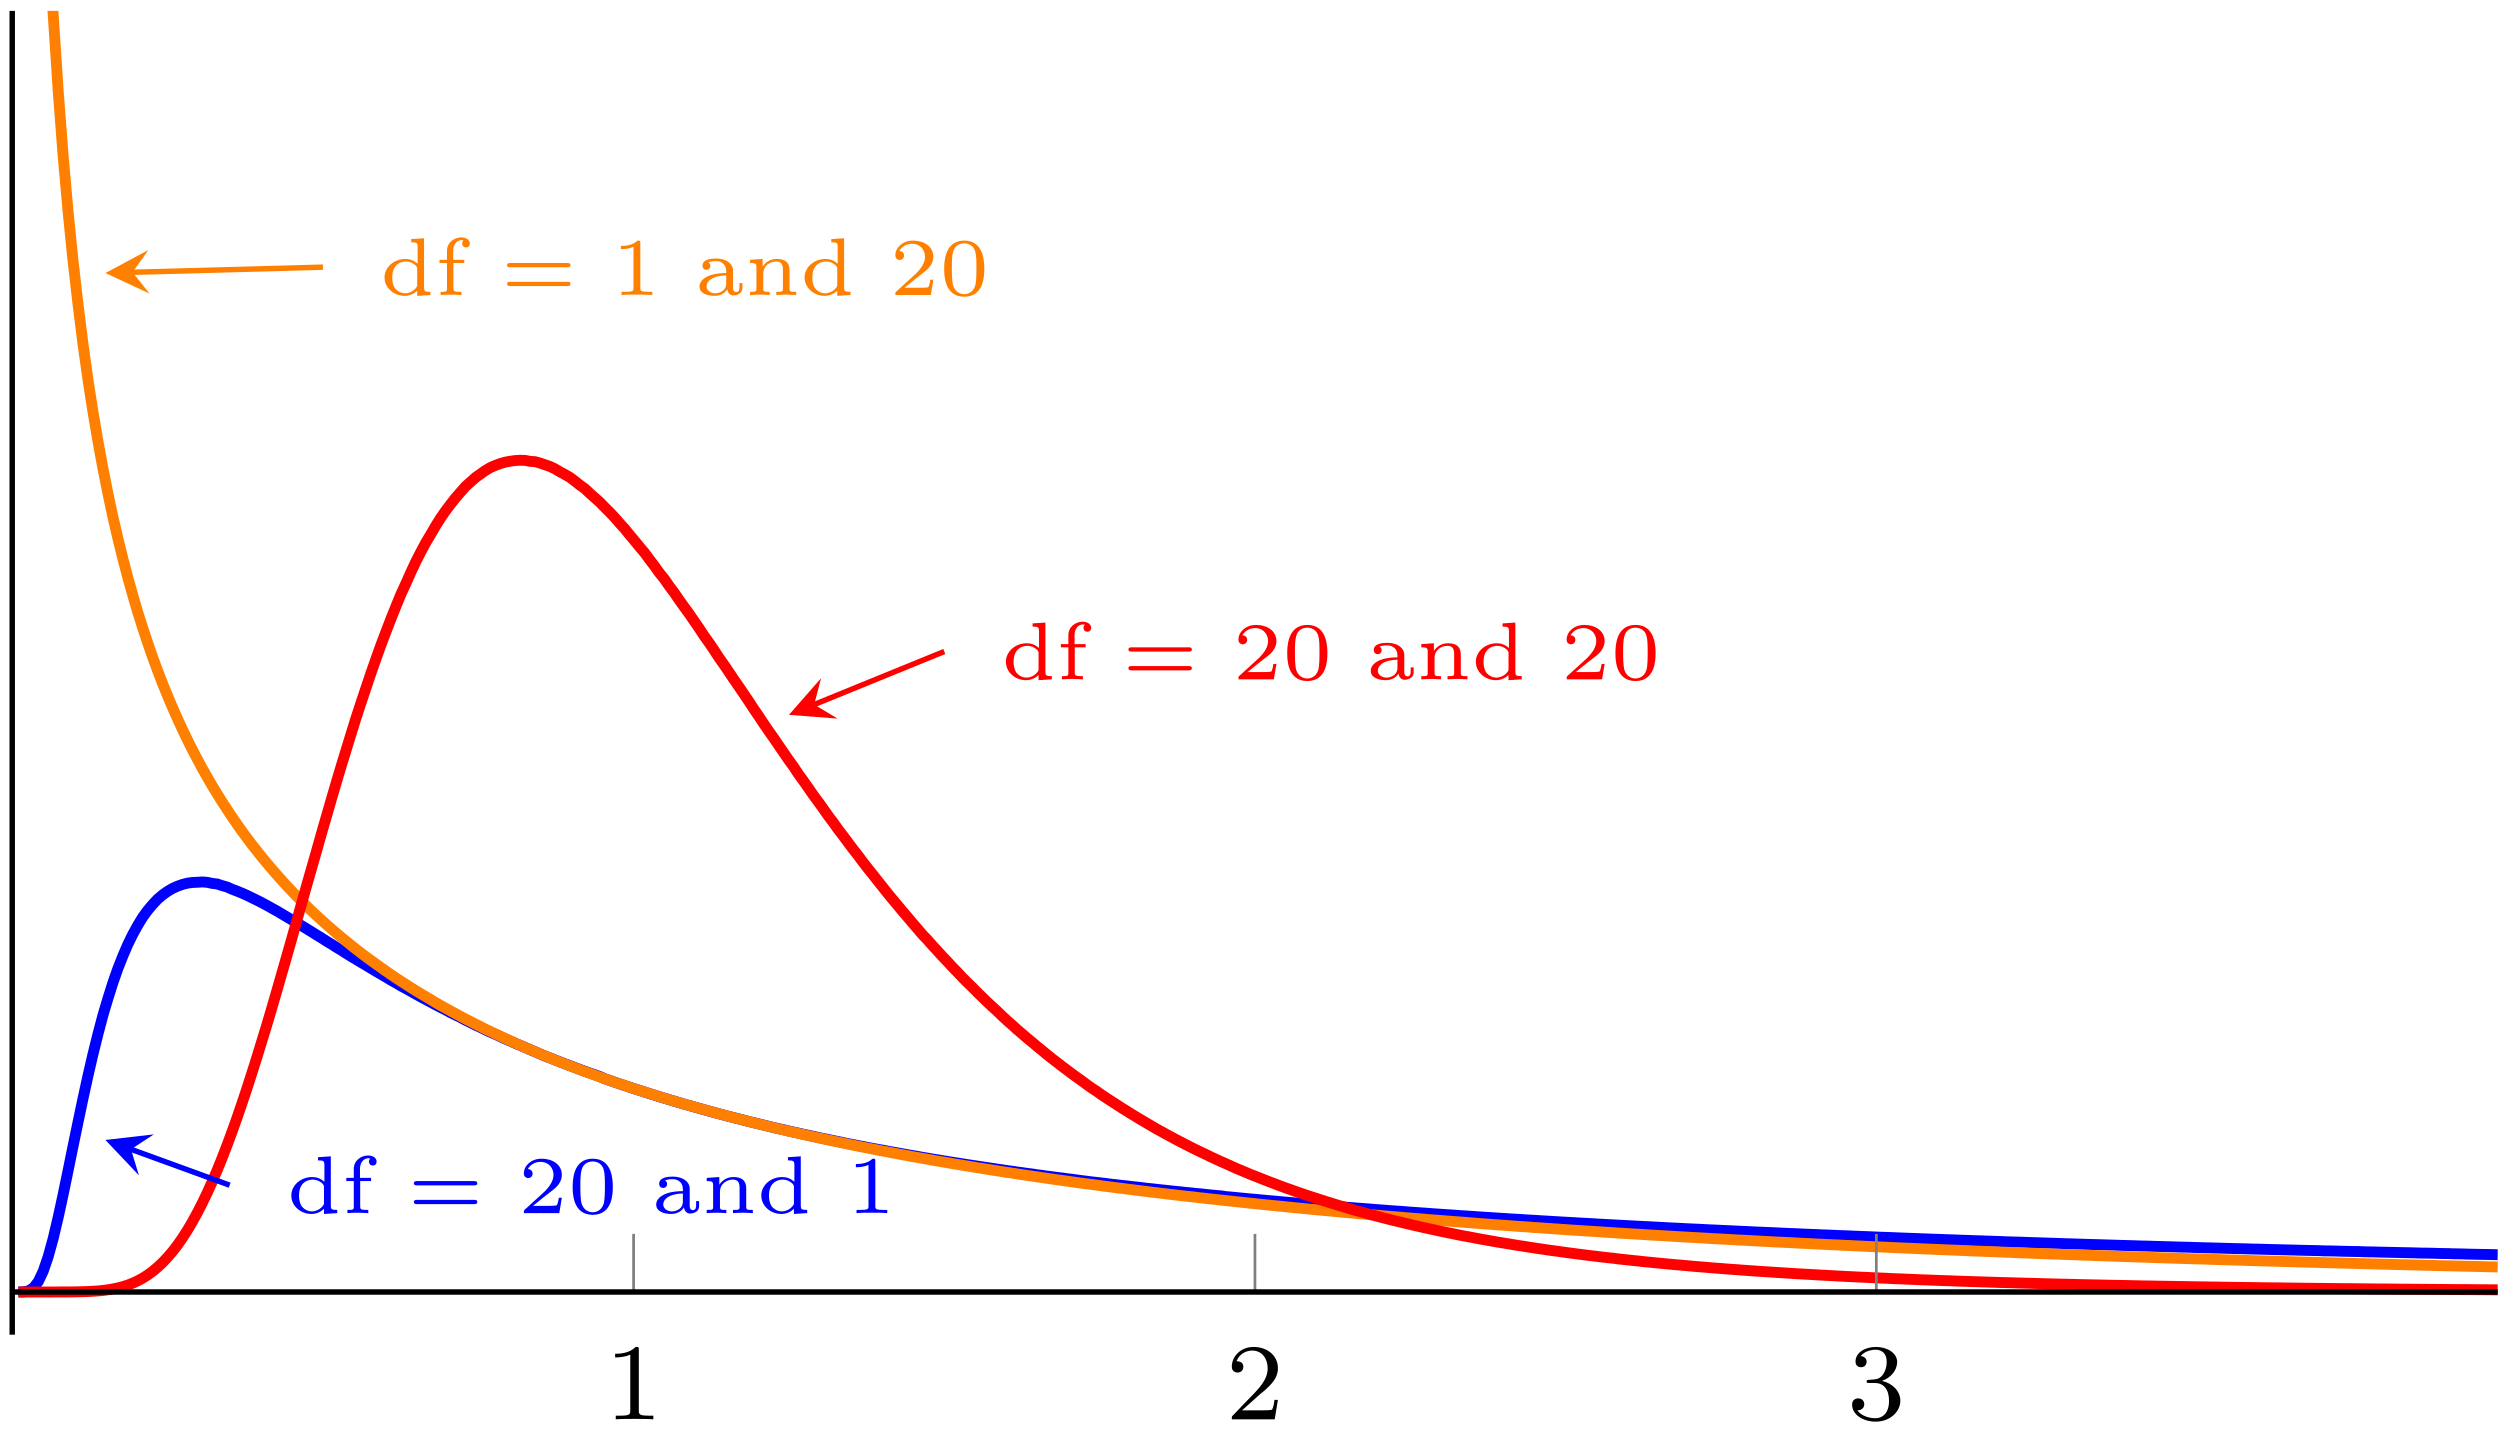 <?xml version="1.0" encoding="UTF-8"?>
<svg xmlns="http://www.w3.org/2000/svg" xmlns:xlink="http://www.w3.org/1999/xlink" width="183pt" height="105pt" viewBox="0 0 183 105" version="1.1">
<defs>
<g>
<symbol overflow="visible" id="glyph0-0">
<path style="stroke:none;" d=""/>
</symbol>
<symbol overflow="visible" id="glyph0-1">
<path style="stroke:none;" d="M 3.688 0 L 3.688 -0.234 C 3.266 -0.234 3.219 -0.281 3.219 -0.562 L 3.219 -4.156 L 2.281 -4.094 L 2.281 -3.859 C 2.688 -3.859 2.75 -3.812 2.75 -3.516 L 2.75 -2.297 C 2.484 -2.531 2.188 -2.641 1.859 -2.641 C 1.031 -2.641 0.328 -2.047 0.328 -1.281 C 0.328 -0.547 0.984 0.062 1.797 0.062 C 2.156 0.062 2.469 -0.078 2.719 -0.312 L 2.719 0.062 Z M 2.719 -0.766 C 2.719 -0.656 2.719 -0.641 2.625 -0.516 C 2.328 -0.156 1.938 -0.125 1.828 -0.125 C 1.578 -0.125 1.328 -0.234 1.125 -0.453 C 0.938 -0.688 0.891 -1.016 0.891 -1.281 C 0.891 -2.375 1.688 -2.453 1.906 -2.453 C 2.109 -2.453 2.406 -2.375 2.641 -2.125 C 2.719 -2.016 2.719 -2 2.719 -1.891 Z M 2.719 -0.766 "/>
</symbol>
<symbol overflow="visible" id="glyph0-2">
<path style="stroke:none;" d="M 2.531 -3.766 C 2.531 -4.031 2.266 -4.219 1.906 -4.219 C 1.422 -4.219 0.859 -3.875 0.859 -3.234 L 0.859 -2.578 L 0.312 -2.578 L 0.312 -2.344 L 0.859 -2.344 L 0.859 -0.484 C 0.859 -0.234 0.797 -0.234 0.391 -0.234 L 0.391 0 C 0.531 -0.016 0.984 -0.031 1.109 -0.031 C 1.422 -0.031 1.844 0 1.922 0 L 1.922 -0.234 L 1.797 -0.234 C 1.344 -0.234 1.328 -0.297 1.328 -0.5 L 1.328 -2.344 L 2.125 -2.344 L 2.125 -2.578 L 1.312 -2.578 L 1.312 -3.234 C 1.312 -3.781 1.656 -4.016 1.906 -4.016 C 1.984 -4.016 2.047 -4 2.078 -4 C 2.031 -3.969 1.969 -3.922 1.969 -3.766 C 1.969 -3.609 2.078 -3.484 2.25 -3.484 C 2.422 -3.484 2.531 -3.609 2.531 -3.766 Z M 2.531 -3.766 "/>
</symbol>
<symbol overflow="visible" id="glyph0-3">
<path style="stroke:none;" d="M 5.109 -2.188 C 5.109 -2.344 4.953 -2.344 4.859 -2.344 L 0.719 -2.344 C 0.641 -2.344 0.469 -2.344 0.469 -2.188 C 0.469 -2.031 0.609 -2.031 0.688 -2.031 L 4.891 -2.031 C 4.984 -2.031 5.109 -2.031 5.109 -2.188 Z M 5.109 -0.812 C 5.109 -0.969 4.984 -0.969 4.891 -0.969 L 0.688 -0.969 C 0.609 -0.969 0.469 -0.969 0.469 -0.812 C 0.469 -0.656 0.641 -0.656 0.719 -0.656 L 4.859 -0.656 C 4.953 -0.656 5.109 -0.656 5.109 -0.812 Z M 5.109 -0.812 "/>
</symbol>
<symbol overflow="visible" id="glyph0-4">
<path style="stroke:none;" d="M 3.219 -1.125 L 3 -1.125 C 2.984 -1.031 2.922 -0.641 2.844 -0.578 C 2.797 -0.531 2.312 -0.531 2.219 -0.531 L 1.109 -0.531 L 1.875 -1.156 C 2.078 -1.328 2.609 -1.703 2.797 -1.891 C 2.969 -2.062 3.219 -2.375 3.219 -2.797 C 3.219 -3.547 2.547 -3.984 1.734 -3.984 C 0.969 -3.984 0.438 -3.469 0.438 -2.906 C 0.438 -2.609 0.688 -2.562 0.75 -2.562 C 0.906 -2.562 1.078 -2.672 1.078 -2.891 C 1.078 -3.016 1 -3.219 0.734 -3.219 C 0.875 -3.516 1.234 -3.75 1.656 -3.75 C 2.281 -3.75 2.609 -3.281 2.609 -2.797 C 2.609 -2.375 2.328 -1.938 1.922 -1.547 L 0.5 -0.25 C 0.438 -0.188 0.438 -0.188 0.438 0 L 3.031 0 Z M 3.219 -1.125 "/>
</symbol>
<symbol overflow="visible" id="glyph0-5">
<path style="stroke:none;" d="M 3.297 -1.906 C 3.297 -2.344 3.297 -3.984 1.828 -3.984 C 0.359 -3.984 0.359 -2.344 0.359 -1.906 C 0.359 -1.484 0.359 0.125 1.828 0.125 C 3.297 0.125 3.297 -1.484 3.297 -1.906 Z M 2.719 -1.984 C 2.719 -1.609 2.719 -1 2.625 -0.672 C 2.453 -0.141 2.016 -0.062 1.828 -0.062 C 1.578 -0.062 1.172 -0.188 1.016 -0.688 C 0.922 -1.031 0.922 -1.609 0.922 -1.984 C 0.922 -2.391 0.922 -2.844 1.016 -3.172 C 1.156 -3.703 1.609 -3.781 1.828 -3.781 C 2.094 -3.781 2.5 -3.656 2.625 -3.203 C 2.719 -2.891 2.719 -2.453 2.719 -1.984 Z M 2.719 -1.984 "/>
</symbol>
<symbol overflow="visible" id="glyph0-6">
<path style="stroke:none;" d="M 3.469 -0.531 L 3.469 -0.875 L 3.25 -0.875 L 3.25 -0.547 C 3.25 -0.484 3.25 -0.219 3.016 -0.219 C 2.781 -0.219 2.781 -0.484 2.781 -0.547 L 2.781 -1.781 C 2.781 -2.344 2.219 -2.672 1.547 -2.672 C 1.25 -2.672 0.547 -2.641 0.547 -2.141 C 0.547 -1.969 0.656 -1.844 0.844 -1.844 C 1.016 -1.844 1.125 -1.969 1.125 -2.125 C 1.125 -2.234 1.078 -2.344 0.969 -2.391 C 1.172 -2.484 1.469 -2.484 1.531 -2.484 C 1.953 -2.484 2.281 -2.219 2.281 -1.766 L 2.281 -1.609 C 2.016 -1.609 1.531 -1.594 1.094 -1.438 C 0.703 -1.297 0.328 -1.031 0.328 -0.625 C 0.328 -0.094 0.953 0.062 1.422 0.062 C 1.922 0.062 2.219 -0.188 2.359 -0.422 C 2.406 -0.109 2.594 0.031 2.812 0.031 C 2.828 0.031 3.469 0.031 3.469 -0.531 Z M 2.281 -0.844 C 2.281 -0.234 1.672 -0.125 1.484 -0.125 C 1.156 -0.125 0.844 -0.328 0.844 -0.625 C 0.844 -0.969 1.172 -1.406 2.281 -1.438 Z M 2.281 -0.844 "/>
</symbol>
<symbol overflow="visible" id="glyph0-7">
<path style="stroke:none;" d="M 3.75 0 L 3.75 -0.234 C 3.328 -0.234 3.266 -0.234 3.266 -0.484 L 3.266 -1.812 C 3.266 -2.391 2.938 -2.641 2.328 -2.641 C 1.812 -2.641 1.484 -2.359 1.297 -2.078 L 1.297 -2.641 L 0.375 -2.578 L 0.375 -2.344 C 0.797 -2.344 0.844 -2.297 0.844 -2 L 0.844 -0.484 C 0.844 -0.234 0.797 -0.234 0.375 -0.234 L 0.375 0 C 0.422 0 0.828 -0.031 1.094 -0.031 C 1.359 -0.031 1.766 0 1.812 0 L 1.812 -0.234 C 1.406 -0.234 1.344 -0.234 1.344 -0.484 L 1.344 -1.547 C 1.344 -2.203 1.906 -2.453 2.281 -2.453 C 2.688 -2.453 2.781 -2.203 2.781 -1.828 L 2.781 -0.484 C 2.781 -0.234 2.719 -0.234 2.297 -0.234 L 2.297 0 C 2.344 0 2.75 -0.031 3.016 -0.031 C 3.297 -0.031 3.688 0 3.75 0 Z M 3.75 0 "/>
</symbol>
<symbol overflow="visible" id="glyph0-8">
<path style="stroke:none;" d="M 3.016 0 L 3.016 -0.234 L 2.766 -0.234 C 2.141 -0.234 2.141 -0.312 2.141 -0.516 L 2.141 -3.797 C 2.141 -3.984 2.125 -3.984 1.938 -3.984 C 1.547 -3.594 0.938 -3.594 0.719 -3.594 L 0.719 -3.359 C 0.875 -3.359 1.281 -3.359 1.641 -3.531 L 1.641 -0.516 C 1.641 -0.312 1.641 -0.234 1.016 -0.234 L 0.766 -0.234 L 0.766 0 C 1.094 -0.031 1.562 -0.031 1.891 -0.031 C 2.219 -0.031 2.688 -0.031 3.016 0 Z M 3.016 0 "/>
</symbol>
<symbol overflow="visible" id="glyph1-0">
<path style="stroke:none;" d=""/>
</symbol>
<symbol overflow="visible" id="glyph1-1">
<path style="stroke:none;" d="M 2.5 -5.078 C 2.5 -5.297 2.484 -5.297 2.266 -5.297 C 1.938 -4.984 1.516 -4.797 0.766 -4.797 L 0.766 -4.531 C 0.984 -4.531 1.406 -4.531 1.875 -4.734 L 1.875 -0.656 C 1.875 -0.359 1.844 -0.266 1.094 -0.266 L 0.812 -0.266 L 0.812 0 C 1.141 -0.031 1.828 -0.031 2.188 -0.031 C 2.547 -0.031 3.234 -0.031 3.562 0 L 3.562 -0.266 L 3.281 -0.266 C 2.531 -0.266 2.5 -0.359 2.5 -0.656 Z M 2.5 -5.078 "/>
</symbol>
<symbol overflow="visible" id="glyph1-2">
<path style="stroke:none;" d="M 2.25 -1.625 C 2.375 -1.75 2.703 -2.016 2.844 -2.125 C 3.328 -2.578 3.797 -3.016 3.797 -3.734 C 3.797 -4.688 3 -5.297 2.016 -5.297 C 1.047 -5.297 0.422 -4.578 0.422 -3.859 C 0.422 -3.469 0.734 -3.422 0.844 -3.422 C 1.016 -3.422 1.266 -3.531 1.266 -3.844 C 1.266 -4.25 0.859 -4.25 0.766 -4.25 C 1 -4.844 1.531 -5.031 1.922 -5.031 C 2.656 -5.031 3.047 -4.406 3.047 -3.734 C 3.047 -2.906 2.469 -2.297 1.516 -1.344 L 0.516 -0.297 C 0.422 -0.219 0.422 -0.203 0.422 0 L 3.562 0 L 3.797 -1.422 L 3.547 -1.422 C 3.531 -1.266 3.469 -0.875 3.375 -0.719 C 3.328 -0.656 2.719 -0.656 2.594 -0.656 L 1.172 -0.656 Z M 2.25 -1.625 "/>
</symbol>
<symbol overflow="visible" id="glyph1-3">
<path style="stroke:none;" d="M 2.016 -2.656 C 2.641 -2.656 3.047 -2.203 3.047 -1.359 C 3.047 -0.359 2.484 -0.078 2.062 -0.078 C 1.625 -0.078 1.016 -0.234 0.734 -0.656 C 1.031 -0.656 1.234 -0.844 1.234 -1.094 C 1.234 -1.359 1.047 -1.531 0.781 -1.531 C 0.578 -1.531 0.344 -1.406 0.344 -1.078 C 0.344 -0.328 1.156 0.172 2.078 0.172 C 3.125 0.172 3.875 -0.562 3.875 -1.359 C 3.875 -2.031 3.344 -2.625 2.531 -2.812 C 3.156 -3.031 3.641 -3.562 3.641 -4.203 C 3.641 -4.844 2.922 -5.297 2.094 -5.297 C 1.234 -5.297 0.594 -4.844 0.594 -4.234 C 0.594 -3.938 0.781 -3.812 1 -3.812 C 1.25 -3.812 1.406 -3.984 1.406 -4.219 C 1.406 -4.516 1.141 -4.625 0.969 -4.625 C 1.312 -5.062 1.922 -5.094 2.062 -5.094 C 2.266 -5.094 2.875 -5.031 2.875 -4.203 C 2.875 -3.656 2.641 -3.312 2.531 -3.188 C 2.297 -2.938 2.109 -2.922 1.625 -2.891 C 1.469 -2.891 1.406 -2.875 1.406 -2.766 C 1.406 -2.656 1.484 -2.656 1.625 -2.656 Z M 2.016 -2.656 "/>
</symbol>
</g>
<clipPath id="clip1">
  <path d="M 0.895 53 L 182.832 53 L 182.832 97.699 L 0.895 97.699 Z M 0.895 53 "/>
</clipPath>
<clipPath id="clip2">
  <path d="M 0.895 0.797 L 182.832 0.797 L 182.832 97.699 L 0.895 97.699 Z M 0.895 0.797 "/>
</clipPath>
<clipPath id="clip3">
  <path d="M 0.895 22 L 182.832 22 L 182.832 97.699 L 0.895 97.699 Z M 0.895 22 "/>
</clipPath>
</defs>
<g id="surface1">
<g clip-path="url(#clip1)" clip-rule="nonzero">
<path style="fill:none;stroke-width:0.797;stroke-linecap:butt;stroke-linejoin:miter;stroke:rgb(0%,0%,100%);stroke-opacity:1;stroke-miterlimit:10;" d="M 0.454 3.125 L 0.817 3.136 L 1.184 3.203 L 1.547 3.422 L 1.911 3.89 L 2.274 4.66 L 2.637 5.726 L 3.001 7.051 L 3.364 8.586 L 3.727 10.258 L 4.09 12.011 L 4.454 13.801 L 4.821 15.574 L 5.184 17.297 L 5.547 18.957 L 5.911 20.531 L 6.274 21.992 L 6.637 23.367 L 7.001 24.594 L 7.364 25.742 L 7.727 26.781 L 8.094 27.711 L 8.458 28.558 L 8.821 29.301 L 9.184 29.961 L 9.547 30.558 L 9.911 31.058 L 10.274 31.488 L 10.637 31.875 L 11.001 32.187 L 11.364 32.445 L 11.731 32.664 L 12.094 32.828 L 12.458 32.957 L 12.821 33.051 L 13.184 33.101 L 13.547 33.117 L 13.911 33.14 L 14.274 33.113 L 14.637 33.035 L 15.004 32.992 L 15.368 32.871 L 15.731 32.769 L 16.094 32.605 L 16.458 32.469 L 16.821 32.32 L 17.184 32.16 L 17.547 31.98 L 17.911 31.804 L 18.274 31.621 L 18.641 31.422 L 19.004 31.219 L 19.368 31.019 L 19.731 30.801 L 20.458 30.371 L 20.821 30.152 L 21.184 29.937 L 21.547 29.715 L 21.915 29.488 L 22.278 29.262 L 22.641 29.039 L 23.004 28.808 L 23.368 28.586 L 23.731 28.355 L 24.094 28.137 L 24.458 27.902 L 24.821 27.679 L 25.184 27.461 L 25.551 27.242 L 25.915 27.027 L 26.641 26.59 L 27.368 26.168 L 27.731 25.945 L 28.094 25.746 L 28.458 25.527 L 28.825 25.332 L 29.188 25.129 L 29.551 24.922 L 29.915 24.722 L 30.278 24.527 L 30.641 24.336 L 31.004 24.137 L 31.368 23.949 L 31.731 23.769 L 32.094 23.57 L 32.461 23.39 L 32.825 23.215 L 33.188 23.015 L 33.551 22.84 L 33.915 22.656 L 34.278 22.492 L 34.641 22.308 L 35.004 22.14 L 35.368 21.984 L 35.735 21.816 L 36.098 21.644 L 36.461 21.492 L 36.825 21.328 L 37.188 21.176 L 37.551 21.019 L 37.915 20.859 L 38.278 20.711 L 38.641 20.547 L 39.004 20.394 L 39.372 20.258 L 39.735 20.109 L 40.461 19.828 L 40.825 19.695 L 41.551 19.414 L 42.278 19.156 L 42.645 19.031 L 43.008 18.898 L 43.372 18.738 L 43.735 18.613 L 44.098 18.484 L 44.461 18.363 L 44.825 18.238 L 45.188 18.121 L 45.551 17.996 L 45.915 17.883 L 46.282 17.765 L 46.645 17.648 L 47.735 17.308 L 48.098 17.203 L 48.825 16.984 L 49.188 16.879 L 49.555 16.777 L 49.919 16.672 L 51.008 16.367 L 52.461 15.976 L 52.825 15.886 L 53.192 15.793 L 53.919 15.605 L 54.282 15.519 L 54.645 15.429 L 55.008 15.344 L 55.735 15.164 L 56.098 15.082 L 56.465 15.004 L 56.829 14.914 L 57.192 14.832 L 57.555 14.754 L 57.919 14.672 L 58.282 14.597 L 58.645 14.519 L 59.008 14.437 L 59.372 14.359 L 59.735 14.289 L 60.102 14.211 L 60.829 14.062 L 61.192 13.984 L 61.555 13.918 L 61.919 13.844 L 62.282 13.777 L 62.645 13.703 L 63.008 13.636 L 63.376 13.566 L 63.739 13.504 L 64.102 13.433 L 64.465 13.367 L 64.829 13.304 L 65.555 13.172 L 66.282 13.047 L 66.645 12.98 L 67.012 12.922 L 67.376 12.855 L 67.739 12.801 L 68.102 12.738 L 68.829 12.621 L 69.192 12.566 L 69.918 12.449 L 70.286 12.394 L 72.102 12.121 L 72.465 12.07 L 72.829 12.011 L 73.192 11.965 L 73.555 11.91 L 73.922 11.863 L 74.286 11.808 L 74.649 11.765 L 75.012 11.707 L 75.376 11.664 L 75.739 11.609 L 76.102 11.566 L 76.465 11.515 L 76.829 11.472 L 77.196 11.422 L 77.559 11.379 L 77.922 11.328 L 79.012 11.187 L 79.376 11.148 L 80.102 11.062 L 80.465 11.011 L 80.833 10.976 L 81.196 10.929 L 81.559 10.894 L 81.922 10.847 L 82.286 10.812 L 82.649 10.769 L 83.012 10.722 L 83.376 10.687 L 83.739 10.644 L 84.106 10.605 L 85.196 10.488 L 85.559 10.453 L 85.922 10.41 L 86.286 10.379 L 86.649 10.336 L 87.012 10.308 L 87.376 10.265 L 87.743 10.23 L 88.106 10.191 L 88.469 10.164 L 88.833 10.109 L 89.196 10.078 L 90.649 9.937 L 91.016 9.906 L 91.743 9.836 L 92.469 9.773 L 92.833 9.738 L 94.286 9.613 L 94.653 9.582 L 96.106 9.457 L 96.469 9.429 L 96.833 9.398 L 97.196 9.371 L 97.559 9.34 L 97.926 9.312 L 98.29 9.281 L 99.379 9.199 L 99.743 9.168 L 101.196 9.058 L 101.563 9.035 L 101.926 9.008 L 102.29 8.976 L 102.653 8.953 L 103.016 8.926 L 103.379 8.902 L 104.106 8.847 L 104.469 8.824 L 104.836 8.797 L 105.563 8.75 L 105.926 8.722 L 107.016 8.652 L 107.379 8.625 L 108.106 8.578 L 108.473 8.554 L 109.926 8.461 L 110.29 8.441 L 111.016 8.394 L 111.379 8.375 L 111.747 8.351 L 112.11 8.328 L 112.473 8.308 L 112.836 8.285 L 113.2 8.265 L 113.563 8.242 L 114.29 8.203 L 114.653 8.179 L 115.016 8.16 L 115.383 8.14 L 115.747 8.121 L 116.11 8.097 L 118.29 7.98 L 118.657 7.961 L 119.383 7.922 L 119.747 7.906 L 121.563 7.808 L 121.926 7.793 L 122.293 7.773 L 122.657 7.754 L 123.383 7.722 L 124.11 7.683 L 124.836 7.652 L 125.2 7.633 L 125.567 7.617 L 125.93 7.601 L 126.293 7.582 L 127.02 7.551 L 127.383 7.531 L 128.836 7.469 L 129.204 7.453 L 129.567 7.433 L 130.293 7.402 L 130.657 7.39 L 131.02 7.371 L 131.747 7.34 L 132.11 7.328 L 132.477 7.308 L 132.84 7.297 L 133.93 7.25 L 134.293 7.238 L 135.383 7.191 L 135.747 7.179 L 136.114 7.164 L 136.84 7.133 L 137.567 7.109 L 138.293 7.078 L 138.657 7.066 L 139.02 7.051 L 139.387 7.039 L 139.751 7.023 L 140.114 7.011 L 140.477 6.996 L 141.204 6.972 L 141.567 6.957 L 142.293 6.933 L 142.657 6.918 L 143.024 6.906 L 143.387 6.894 L 143.751 6.879 L 144.114 6.871 L 144.477 6.855 L 145.567 6.82 L 145.93 6.804 L 146.297 6.793 L 146.661 6.781 L 147.024 6.773 L 147.387 6.758 L 149.567 6.687 L 149.934 6.676 L 150.297 6.66 L 150.661 6.652 L 152.114 6.605 L 152.477 6.597 L 152.84 6.586 L 153.208 6.574 L 153.571 6.562 L 153.934 6.554 L 154.297 6.539 L 154.661 6.531 L 155.024 6.519 L 155.387 6.511 L 155.751 6.496 L 156.477 6.48 L 156.844 6.465 L 157.208 6.457 L 157.571 6.445 L 157.934 6.437 L 158.661 6.414 L 159.387 6.398 L 159.751 6.383 L 160.118 6.375 L 160.481 6.363 L 160.844 6.355 L 161.208 6.344 L 161.571 6.336 L 161.934 6.324 L 162.297 6.316 L 162.661 6.304 L 163.387 6.289 L 163.754 6.277 L 164.118 6.265 L 164.481 6.261 L 165.208 6.238 L 165.934 6.222 L 166.297 6.211 L 166.661 6.203 L 167.028 6.195 L 167.391 6.183 L 168.844 6.152 L 169.208 6.136 L 169.571 6.133 L 170.297 6.117 L 170.665 6.105 L 171.391 6.09 L 171.754 6.086 L 172.118 6.07 L 172.481 6.062 L 172.844 6.058 L 173.208 6.047 L 173.571 6.039 L 173.938 6.031 L 175.754 5.992 L 176.118 5.98 L 176.481 5.972 L 176.844 5.969 L 177.208 5.961 L 177.575 5.949 L 177.938 5.941 L 178.301 5.937 L 178.665 5.922 L 179.028 5.918 L 179.391 5.91 L 179.754 5.898 L 180.481 5.883 L 180.848 5.875 L 181.211 5.871 L 181.938 5.855 " transform="matrix(1,0,0,-1,0.894,97.699)"/>
</g>
<g clip-path="url(#clip2)" clip-rule="nonzero">
<path style="fill:none;stroke-width:0.797;stroke-linecap:butt;stroke-linejoin:miter;stroke:rgb(100%,50%,0%);stroke-opacity:1;stroke-miterlimit:10;" d="M 0.454 250.394 L 0.817 186.711 L 1.184 155.215 L 1.547 135.578 L 1.911 121.808 L 2.274 111.433 L 2.637 103.289 L 3.001 96.609 L 3.364 91.062 L 3.727 86.297 L 4.09 82.199 L 4.454 78.586 L 4.821 75.383 L 5.184 72.5 L 5.547 69.894 L 5.911 67.554 L 6.274 65.41 L 6.637 63.429 L 7.001 61.601 L 7.364 59.886 L 7.727 58.316 L 8.094 56.828 L 8.458 55.441 L 8.821 54.144 L 9.184 52.898 L 9.547 51.758 L 9.911 50.66 L 10.274 49.609 L 10.637 48.625 L 11.001 47.672 L 11.364 46.781 L 11.731 45.918 L 12.094 45.097 L 12.458 44.304 L 12.821 43.547 L 13.184 42.82 L 13.547 42.133 L 13.911 41.453 L 14.274 40.812 L 14.637 40.183 L 15.004 39.582 L 15.368 39 L 15.731 38.441 L 16.094 37.894 L 16.458 37.363 L 16.821 36.847 L 17.184 36.359 L 17.547 35.875 L 17.911 35.418 L 18.274 34.953 L 18.641 34.515 L 19.004 34.086 L 19.368 33.668 L 19.731 33.258 L 20.094 32.859 L 20.821 32.094 L 21.184 31.734 L 21.547 31.379 L 21.915 31.019 L 22.278 30.679 L 22.641 30.347 L 23.004 30.023 L 23.368 29.703 L 23.731 29.39 L 24.094 29.086 L 24.458 28.789 L 25.184 28.203 L 25.551 27.922 L 25.915 27.648 L 26.278 27.383 L 26.641 27.121 L 27.368 26.605 L 27.731 26.355 L 28.094 26.109 L 28.458 25.871 L 28.825 25.637 L 29.188 25.402 L 29.551 25.176 L 29.915 24.953 L 30.278 24.742 L 31.004 24.304 L 31.368 24.097 L 31.731 23.894 L 32.094 23.695 L 32.461 23.496 L 32.825 23.297 L 33.188 23.105 L 33.551 22.922 L 33.915 22.73 L 34.278 22.551 L 34.641 22.363 L 35.004 22.195 L 35.368 22.019 L 35.735 21.847 L 36.098 21.679 L 36.461 21.508 L 36.825 21.344 L 37.188 21.183 L 37.551 21.019 L 37.915 20.863 L 38.278 20.711 L 38.641 20.551 L 39.004 20.402 L 39.372 20.258 L 39.735 20.105 L 40.098 19.965 L 40.461 19.82 L 40.825 19.679 L 41.188 19.543 L 41.551 19.398 L 41.915 19.262 L 42.278 19.137 L 42.645 19 L 43.008 18.867 L 43.372 18.738 L 43.735 18.613 L 44.098 18.484 L 44.461 18.363 L 44.825 18.246 L 45.188 18.121 L 45.551 18.004 L 45.915 17.883 L 46.282 17.765 L 46.645 17.656 L 47.008 17.539 L 47.372 17.429 L 47.735 17.312 L 48.098 17.203 L 48.461 17.097 L 48.825 16.984 L 49.188 16.883 L 49.555 16.777 L 50.282 16.574 L 50.645 16.469 L 51.008 16.371 L 51.372 16.265 L 52.098 16.078 L 52.461 15.976 L 52.825 15.883 L 53.192 15.789 L 53.555 15.699 L 54.282 15.511 L 55.008 15.332 L 55.372 15.246 L 55.735 15.156 L 56.098 15.07 L 56.465 14.984 L 56.829 14.898 L 58.282 14.57 L 58.645 14.492 L 59.008 14.41 L 59.735 14.254 L 60.102 14.176 L 60.465 14.101 L 60.829 14.023 L 62.282 13.726 L 63.008 13.586 L 63.376 13.511 L 63.739 13.441 L 64.102 13.375 L 64.465 13.304 L 64.829 13.238 L 65.192 13.168 L 65.555 13.101 L 65.918 13.031 L 66.645 12.906 L 67.012 12.844 L 67.376 12.773 L 68.102 12.648 L 68.465 12.59 L 68.829 12.523 L 69.555 12.406 L 69.918 12.344 L 70.286 12.285 L 70.649 12.222 L 71.012 12.168 L 72.102 11.992 L 72.465 11.937 L 72.829 11.879 L 73.192 11.828 L 73.555 11.769 L 73.922 11.715 L 74.286 11.66 L 74.649 11.609 L 75.376 11.5 L 75.739 11.449 L 76.102 11.394 L 76.829 11.293 L 77.196 11.242 L 78.286 11.09 L 79.376 10.949 L 79.739 10.898 L 80.465 10.804 L 80.833 10.758 L 81.196 10.715 L 81.559 10.664 L 81.922 10.621 L 82.649 10.527 L 83.012 10.484 L 83.376 10.437 L 83.739 10.398 L 84.106 10.351 L 85.559 10.179 L 86.286 10.101 L 87.012 10.015 L 87.376 9.976 L 87.743 9.933 L 88.106 9.898 L 88.469 9.855 L 90.286 9.66 L 90.649 9.625 L 91.016 9.586 L 91.379 9.547 L 91.743 9.511 L 92.106 9.472 L 93.196 9.367 L 93.559 9.328 L 94.286 9.258 L 94.653 9.222 L 95.743 9.117 L 96.469 9.054 L 97.559 8.949 L 97.926 8.918 L 98.29 8.886 L 98.653 8.851 L 101.196 8.633 L 101.563 8.605 L 101.926 8.57 L 102.29 8.543 L 102.653 8.511 L 103.016 8.484 L 103.743 8.422 L 104.469 8.367 L 104.836 8.336 L 106.29 8.226 L 106.653 8.195 L 108.106 8.086 L 108.473 8.058 L 108.836 8.031 L 109.2 8.008 L 110.29 7.926 L 111.016 7.879 L 111.379 7.847 L 111.747 7.828 L 112.11 7.801 L 112.473 7.777 L 112.836 7.75 L 113.563 7.703 L 113.926 7.676 L 115.016 7.605 L 115.383 7.582 L 117.926 7.418 L 118.29 7.398 L 118.657 7.375 L 119.02 7.355 L 120.11 7.285 L 120.836 7.246 L 121.2 7.222 L 121.563 7.203 L 121.926 7.179 L 122.293 7.16 L 122.657 7.136 L 123.747 7.078 L 124.11 7.054 L 125.2 6.996 L 125.567 6.976 L 125.93 6.957 L 126.293 6.933 L 126.657 6.918 L 128.836 6.801 L 129.204 6.781 L 129.93 6.75 L 131.02 6.691 L 131.383 6.676 L 132.11 6.636 L 132.477 6.621 L 132.84 6.601 L 133.567 6.57 L 133.93 6.551 L 134.657 6.519 L 135.02 6.5 L 135.383 6.484 L 135.747 6.465 L 136.114 6.449 L 137.204 6.402 L 137.567 6.383 L 139.02 6.32 L 139.387 6.304 L 141.567 6.211 L 141.93 6.199 L 142.657 6.168 L 143.024 6.152 L 143.751 6.121 L 144.114 6.109 L 144.84 6.078 L 145.204 6.066 L 145.93 6.035 L 146.297 6.023 L 147.024 5.992 L 147.387 5.98 L 147.751 5.965 L 148.114 5.953 L 148.477 5.937 L 148.84 5.926 L 149.204 5.91 L 149.567 5.898 L 149.934 5.886 L 150.297 5.871 L 150.661 5.859 L 151.024 5.844 L 152.114 5.808 L 152.477 5.793 L 152.84 5.781 L 153.208 5.769 L 153.571 5.758 L 153.934 5.742 L 155.387 5.695 L 155.751 5.679 L 156.114 5.672 L 156.477 5.656 L 156.844 5.644 L 159.751 5.551 L 160.118 5.543 L 162.297 5.472 L 162.661 5.465 L 163.387 5.441 L 163.754 5.429 L 164.118 5.418 L 164.481 5.41 L 165.208 5.386 L 165.571 5.379 L 166.297 5.355 L 166.661 5.347 L 167.028 5.336 L 167.391 5.324 L 167.754 5.316 L 168.118 5.304 L 168.481 5.297 L 169.208 5.273 L 169.934 5.258 L 170.297 5.246 L 170.665 5.238 L 171.028 5.226 L 171.391 5.219 L 171.754 5.207 L 172.118 5.199 L 172.481 5.187 L 172.844 5.179 L 173.208 5.168 L 173.571 5.16 L 173.938 5.152 L 174.301 5.14 L 175.028 5.125 L 175.391 5.113 L 176.118 5.097 L 176.481 5.086 L 177.208 5.07 L 177.575 5.058 L 179.028 5.027 L 179.391 5.015 L 180.481 4.992 L 180.848 4.984 L 181.211 4.972 L 181.938 4.957 " transform="matrix(1,0,0,-1,0.894,97.699)"/>
</g>
<g clip-path="url(#clip3)" clip-rule="nonzero">
<path style="fill:none;stroke-width:0.797;stroke-linecap:butt;stroke-linejoin:miter;stroke:rgb(100%,0%,0%);stroke-opacity:1;stroke-miterlimit:10;" d="M 0.454 3.125 L 3.001 3.125 L 3.364 3.129 L 4.09 3.129 L 4.454 3.133 L 4.821 3.14 L 5.184 3.148 L 5.547 3.16 L 5.911 3.179 L 6.274 3.203 L 6.637 3.238 L 7.001 3.285 L 7.364 3.347 L 7.727 3.422 L 8.094 3.515 L 8.458 3.633 L 8.821 3.773 L 9.184 3.941 L 9.547 4.136 L 9.911 4.367 L 10.274 4.633 L 10.637 4.933 L 11.001 5.277 L 11.364 5.66 L 11.731 6.086 L 12.094 6.558 L 12.458 7.078 L 12.821 7.644 L 13.184 8.261 L 13.547 8.922 L 13.911 9.633 L 14.274 10.39 L 14.637 11.195 L 15.004 12.047 L 15.368 12.941 L 15.731 13.883 L 16.094 14.863 L 16.458 15.883 L 16.821 16.941 L 17.184 18.031 L 17.547 19.156 L 17.911 20.308 L 18.274 21.492 L 18.641 22.687 L 19.004 23.914 L 19.368 25.164 L 20.094 27.695 L 20.458 28.972 L 20.821 30.269 L 21.184 31.57 L 21.547 32.855 L 21.915 34.144 L 22.278 35.41 L 22.641 36.695 L 23.368 39.211 L 23.731 40.449 L 24.094 41.66 L 24.458 42.851 L 24.821 44.031 L 25.184 45.195 L 25.551 46.312 L 25.915 47.398 L 26.278 48.476 L 26.641 49.508 L 27.004 50.519 L 27.368 51.48 L 27.731 52.418 L 28.094 53.324 L 28.458 54.211 L 28.825 55.008 L 29.188 55.824 L 29.551 56.601 L 29.915 57.312 L 30.278 57.988 L 30.641 58.594 L 31.004 59.219 L 31.368 59.797 L 31.731 60.32 L 32.094 60.797 L 32.461 61.265 L 32.825 61.683 L 33.188 62.097 L 33.915 62.746 L 34.641 63.261 L 35.004 63.476 L 35.368 63.633 L 35.735 63.769 L 36.098 63.871 L 36.461 63.937 L 36.825 63.988 L 37.188 64.008 L 37.551 63.996 L 37.915 63.929 L 38.278 63.902 L 38.641 63.801 L 39.004 63.676 L 39.372 63.551 L 39.735 63.375 L 40.098 63.16 L 40.461 62.965 L 40.825 62.754 L 41.188 62.48 L 41.551 62.191 L 41.915 61.933 L 42.278 61.59 L 42.645 61.261 L 43.008 60.941 L 43.372 60.566 L 43.735 60.207 L 44.098 59.82 L 44.461 59.402 L 44.825 59.004 L 45.188 58.554 L 45.551 58.125 L 45.915 57.676 L 46.282 57.246 L 46.645 56.75 L 47.008 56.277 L 47.372 55.765 L 47.735 55.32 L 48.098 54.793 L 48.461 54.312 L 48.825 53.777 L 49.188 53.269 L 49.555 52.769 L 49.919 52.238 L 50.282 51.711 L 50.645 51.156 L 51.008 50.652 L 51.372 50.117 L 51.735 49.554 L 52.098 49.047 L 52.461 48.508 L 52.825 47.965 L 53.192 47.437 L 53.555 46.902 L 53.919 46.363 L 54.282 45.801 L 54.645 45.277 L 55.008 44.726 L 55.372 44.195 L 55.735 43.683 L 56.098 43.148 L 56.465 42.613 L 56.829 42.082 L 57.192 41.582 L 57.555 41.031 L 57.919 40.535 L 58.282 40.019 L 58.645 39.492 L 59.008 39 L 59.372 38.496 L 59.735 37.976 L 60.102 37.492 L 60.465 36.98 L 60.829 36.508 L 61.192 36.019 L 61.555 35.535 L 61.919 35.07 L 62.282 34.582 L 62.645 34.117 L 63.008 33.668 L 63.376 33.195 L 63.739 32.742 L 64.102 32.281 L 64.465 31.844 L 64.829 31.41 L 65.192 30.969 L 65.555 30.547 L 65.918 30.117 L 66.282 29.695 L 66.645 29.269 L 67.012 28.887 L 67.376 28.472 L 67.739 28.078 L 68.102 27.679 L 68.465 27.301 L 68.829 26.902 L 69.192 26.535 L 69.555 26.144 L 69.918 25.781 L 70.286 25.426 L 70.649 25.054 L 71.012 24.703 L 71.376 24.347 L 71.739 24.008 L 72.102 23.679 L 72.465 23.324 L 72.829 22.988 L 73.192 22.672 L 73.555 22.34 L 73.922 22.027 L 74.286 21.711 L 74.649 21.414 L 75.012 21.105 L 75.376 20.812 L 75.739 20.508 L 76.102 20.219 L 76.465 19.941 L 76.829 19.656 L 77.196 19.383 L 77.559 19.105 L 77.922 18.847 L 78.286 18.586 L 78.649 18.316 L 79.012 18.058 L 79.376 17.82 L 79.739 17.562 L 80.102 17.32 L 80.465 17.082 L 80.833 16.847 L 81.196 16.609 L 81.559 16.387 L 81.922 16.156 L 82.649 15.719 L 83.376 15.289 L 83.739 15.078 L 84.106 14.875 L 84.469 14.676 L 84.833 14.48 L 85.196 14.281 L 86.286 13.719 L 86.649 13.539 L 87.012 13.363 L 87.376 13.195 L 87.743 13.011 L 88.106 12.847 L 88.469 12.679 L 88.833 12.519 L 89.559 12.191 L 90.286 11.886 L 90.649 11.73 L 91.016 11.59 L 91.743 11.301 L 92.106 11.16 L 93.196 10.75 L 93.559 10.625 L 93.922 10.492 L 94.286 10.367 L 94.653 10.242 L 95.016 10.121 L 96.106 9.769 L 96.833 9.543 L 97.196 9.433 L 97.559 9.328 L 97.926 9.219 L 98.29 9.109 L 98.653 9.011 L 99.379 8.808 L 99.743 8.715 L 100.106 8.617 L 100.833 8.429 L 101.196 8.34 L 101.563 8.254 L 101.926 8.164 L 102.653 7.992 L 103.379 7.828 L 104.106 7.672 L 104.469 7.59 L 104.836 7.515 L 105.926 7.293 L 106.29 7.222 L 107.016 7.09 L 107.379 7.019 L 107.743 6.953 L 108.106 6.89 L 108.473 6.824 L 108.836 6.761 L 109.563 6.644 L 109.926 6.582 L 110.29 6.523 L 110.653 6.469 L 111.016 6.41 L 111.379 6.355 L 111.747 6.301 L 112.473 6.191 L 112.836 6.144 L 113.926 5.992 L 115.016 5.851 L 115.383 5.804 L 116.11 5.719 L 116.473 5.672 L 116.836 5.633 L 117.2 5.597 L 117.563 5.547 L 118.29 5.469 L 118.657 5.429 L 119.02 5.394 L 119.383 5.351 L 121.563 5.14 L 121.926 5.109 L 122.293 5.078 L 122.657 5.047 L 123.02 5.011 L 123.383 4.98 L 123.747 4.953 L 124.473 4.89 L 125.2 4.836 L 125.567 4.804 L 125.93 4.781 L 127.02 4.699 L 127.383 4.676 L 127.747 4.648 L 128.836 4.578 L 129.204 4.554 L 130.657 4.461 L 131.747 4.402 L 132.11 4.379 L 132.477 4.359 L 134.293 4.261 L 134.657 4.246 L 135.02 4.226 L 135.747 4.195 L 136.114 4.176 L 137.204 4.129 L 137.567 4.109 L 137.93 4.094 L 138.293 4.082 L 139.02 4.051 L 139.387 4.035 L 139.751 4.019 L 140.114 4.008 L 140.477 3.992 L 140.84 3.98 L 141.204 3.965 L 141.93 3.941 L 142.293 3.926 L 142.657 3.914 L 143.024 3.902 L 145.567 3.82 L 145.93 3.812 L 146.297 3.801 L 146.661 3.789 L 147.024 3.781 L 147.387 3.769 L 147.751 3.761 L 148.114 3.75 L 148.477 3.742 L 148.84 3.73 L 149.204 3.722 L 149.567 3.711 L 149.934 3.703 L 151.024 3.679 L 151.387 3.668 L 152.84 3.636 L 153.208 3.629 L 153.934 3.613 L 154.297 3.609 L 156.114 3.57 L 156.477 3.566 L 156.844 3.558 L 157.208 3.551 L 157.571 3.547 L 157.934 3.539 L 158.297 3.535 L 158.661 3.527 L 159.024 3.523 L 159.387 3.515 L 159.751 3.511 L 160.118 3.504 L 160.481 3.5 L 160.844 3.492 L 161.571 3.484 L 161.934 3.476 L 162.297 3.472 L 162.661 3.465 L 163.387 3.457 L 163.754 3.453 L 164.118 3.449 L 164.481 3.441 L 166.297 3.422 L 166.661 3.414 L 167.028 3.41 L 170.297 3.375 L 170.665 3.371 L 171.028 3.371 L 173.208 3.347 L 173.571 3.347 L 173.938 3.344 L 175.028 3.332 L 175.391 3.332 L 176.481 3.32 L 176.844 3.32 L 177.208 3.316 L 177.575 3.312 L 177.938 3.312 L 178.665 3.304 L 179.028 3.304 L 179.391 3.301 L 179.754 3.301 L 180.481 3.293 L 180.848 3.293 L 181.575 3.285 L 181.938 3.285 " transform="matrix(1,0,0,-1,0.894,97.699)"/>
</g>
<g style="fill:rgb(0%,0%,100%);fill-opacity:1;">
  <use xlink:href="#glyph0-1" x="20.997" y="88.8"/>
  <use xlink:href="#glyph0-2" x="25.038" y="88.8"/>
</g>
<g style="fill:rgb(0%,0%,100%);fill-opacity:1;">
  <use xlink:href="#glyph0-3" x="29.826" y="88.8"/>
</g>
<g style="fill:rgb(0%,0%,100%);fill-opacity:1;">
  <use xlink:href="#glyph0-4" x="37.908" y="88.8"/>
  <use xlink:href="#glyph0-5" x="41.56" y="88.8"/>
</g>
<g style="fill:rgb(0%,0%,100%);fill-opacity:1;">
  <use xlink:href="#glyph0-6" x="47.705" y="88.8"/>
  <use xlink:href="#glyph0-7" x="51.357" y="88.8"/>
  <use xlink:href="#glyph0-1" x="55.398" y="88.8"/>
</g>
<g style="fill:rgb(0%,0%,100%);fill-opacity:1;">
  <use xlink:href="#glyph0-8" x="61.932" y="88.8"/>
</g>
<g style="fill:rgb(100%,50%,0%);fill-opacity:1;">
  <use xlink:href="#glyph0-1" x="27.82" y="21.595"/>
  <use xlink:href="#glyph0-2" x="31.861" y="21.595"/>
</g>
<g style="fill:rgb(100%,50%,0%);fill-opacity:1;">
  <use xlink:href="#glyph0-3" x="36.649" y="21.595"/>
</g>
<g style="fill:rgb(100%,50%,0%);fill-opacity:1;">
  <use xlink:href="#glyph0-8" x="44.731" y="21.595"/>
</g>
<g style="fill:rgb(100%,50%,0%);fill-opacity:1;">
  <use xlink:href="#glyph0-6" x="50.876" y="21.595"/>
  <use xlink:href="#glyph0-7" x="54.528" y="21.595"/>
  <use xlink:href="#glyph0-1" x="58.569" y="21.595"/>
</g>
<g style="fill:rgb(100%,50%,0%);fill-opacity:1;">
  <use xlink:href="#glyph0-4" x="65.102" y="21.595"/>
  <use xlink:href="#glyph0-5" x="68.755" y="21.595"/>
</g>
<g style="fill:rgb(100%,0%,0%);fill-opacity:1;">
  <use xlink:href="#glyph0-1" x="73.304" y="49.727"/>
  <use xlink:href="#glyph0-2" x="77.345" y="49.727"/>
</g>
<g style="fill:rgb(100%,0%,0%);fill-opacity:1;">
  <use xlink:href="#glyph0-3" x="82.133" y="49.727"/>
</g>
<g style="fill:rgb(100%,0%,0%);fill-opacity:1;">
  <use xlink:href="#glyph0-4" x="90.215" y="49.727"/>
  <use xlink:href="#glyph0-5" x="93.867" y="49.727"/>
</g>
<g style="fill:rgb(100%,0%,0%);fill-opacity:1;">
  <use xlink:href="#glyph0-6" x="100.012" y="49.727"/>
  <use xlink:href="#glyph0-7" x="103.664" y="49.727"/>
  <use xlink:href="#glyph0-1" x="107.705" y="49.727"/>
</g>
<g style="fill:rgb(100%,0%,0%);fill-opacity:1;">
  <use xlink:href="#glyph0-4" x="114.239" y="49.727"/>
  <use xlink:href="#glyph0-5" x="117.891" y="49.727"/>
</g>
<path style="fill:none;stroke-width:0.399;stroke-linecap:butt;stroke-linejoin:miter;stroke:rgb(0%,0%,100%);stroke-opacity:1;stroke-miterlimit:10;" d="M 15.918 10.941 L 8.696 13.57 " transform="matrix(1,0,0,-1,0.894,97.699)"/>
<path style=" stroke:none;fill-rule:nonzero;fill:rgb(0%,0%,100%);fill-opacity:1;" d="M 7.715 83.445 L 10.168 86.035 L 9.59 84.129 L 11.262 83.035 "/>
<path style="fill:none;stroke-width:0.399;stroke-linecap:butt;stroke-linejoin:miter;stroke:rgb(100%,50%,0%);stroke-opacity:1;stroke-miterlimit:10;" d="M 22.743 78.144 L 8.813 77.769 " transform="matrix(1,0,0,-1,0.894,97.699)"/>
<path style=" stroke:none;fill-rule:nonzero;fill:rgb(100%,50%,0%);fill-opacity:1;" d="M 7.715 19.984 L 10.945 21.492 L 9.707 19.93 L 10.859 18.305 "/>
<path style="fill:none;stroke-width:0.399;stroke-linecap:butt;stroke-linejoin:miter;stroke:rgb(100%,0%,0%);stroke-opacity:1;stroke-miterlimit:10;" d="M 68.227 50.011 L 58.704 46.125 " transform="matrix(1,0,0,-1,0.894,97.699)"/>
<path style=" stroke:none;fill-rule:nonzero;fill:rgb(100%,0%,0%);fill-opacity:1;" d="M 57.75 52.328 L 61.312 52.602 L 59.598 51.574 L 60.105 49.641 "/>
<path style="fill:none;stroke-width:0.199;stroke-linecap:butt;stroke-linejoin:miter;stroke:rgb(50%,50%,50%);stroke-opacity:1;stroke-miterlimit:10;" d="M 45.485 3.125 L 45.485 7.379 M 90.969 3.125 L 90.969 7.379 M 136.454 3.125 L 136.454 7.379 " transform="matrix(1,0,0,-1,0.894,97.699)"/>
<path style="fill:none;stroke-width:0.399;stroke-linecap:butt;stroke-linejoin:miter;stroke:rgb(0%,0%,0%);stroke-opacity:1;stroke-miterlimit:10;" d="M 0.001 3.125 L 181.938 3.125 " transform="matrix(1,0,0,-1,0.894,97.699)"/>
<path style="fill:none;stroke-width:0.399;stroke-linecap:butt;stroke-linejoin:miter;stroke:rgb(0%,0%,0%);stroke-opacity:1;stroke-miterlimit:10;" d="M 0.001 -0 L 0.001 96.902 " transform="matrix(1,0,0,-1,0.894,97.699)"/>
<g style="fill:rgb(0%,0%,0%);fill-opacity:1;">
  <use xlink:href="#glyph1-1" x="44.261" y="103.893"/>
</g>
<g style="fill:rgb(0%,0%,0%);fill-opacity:1;">
  <use xlink:href="#glyph1-2" x="89.746" y="103.893"/>
</g>
<g style="fill:rgb(0%,0%,0%);fill-opacity:1;">
  <use xlink:href="#glyph1-3" x="135.23" y="103.893"/>
</g>
</g>
</svg>
